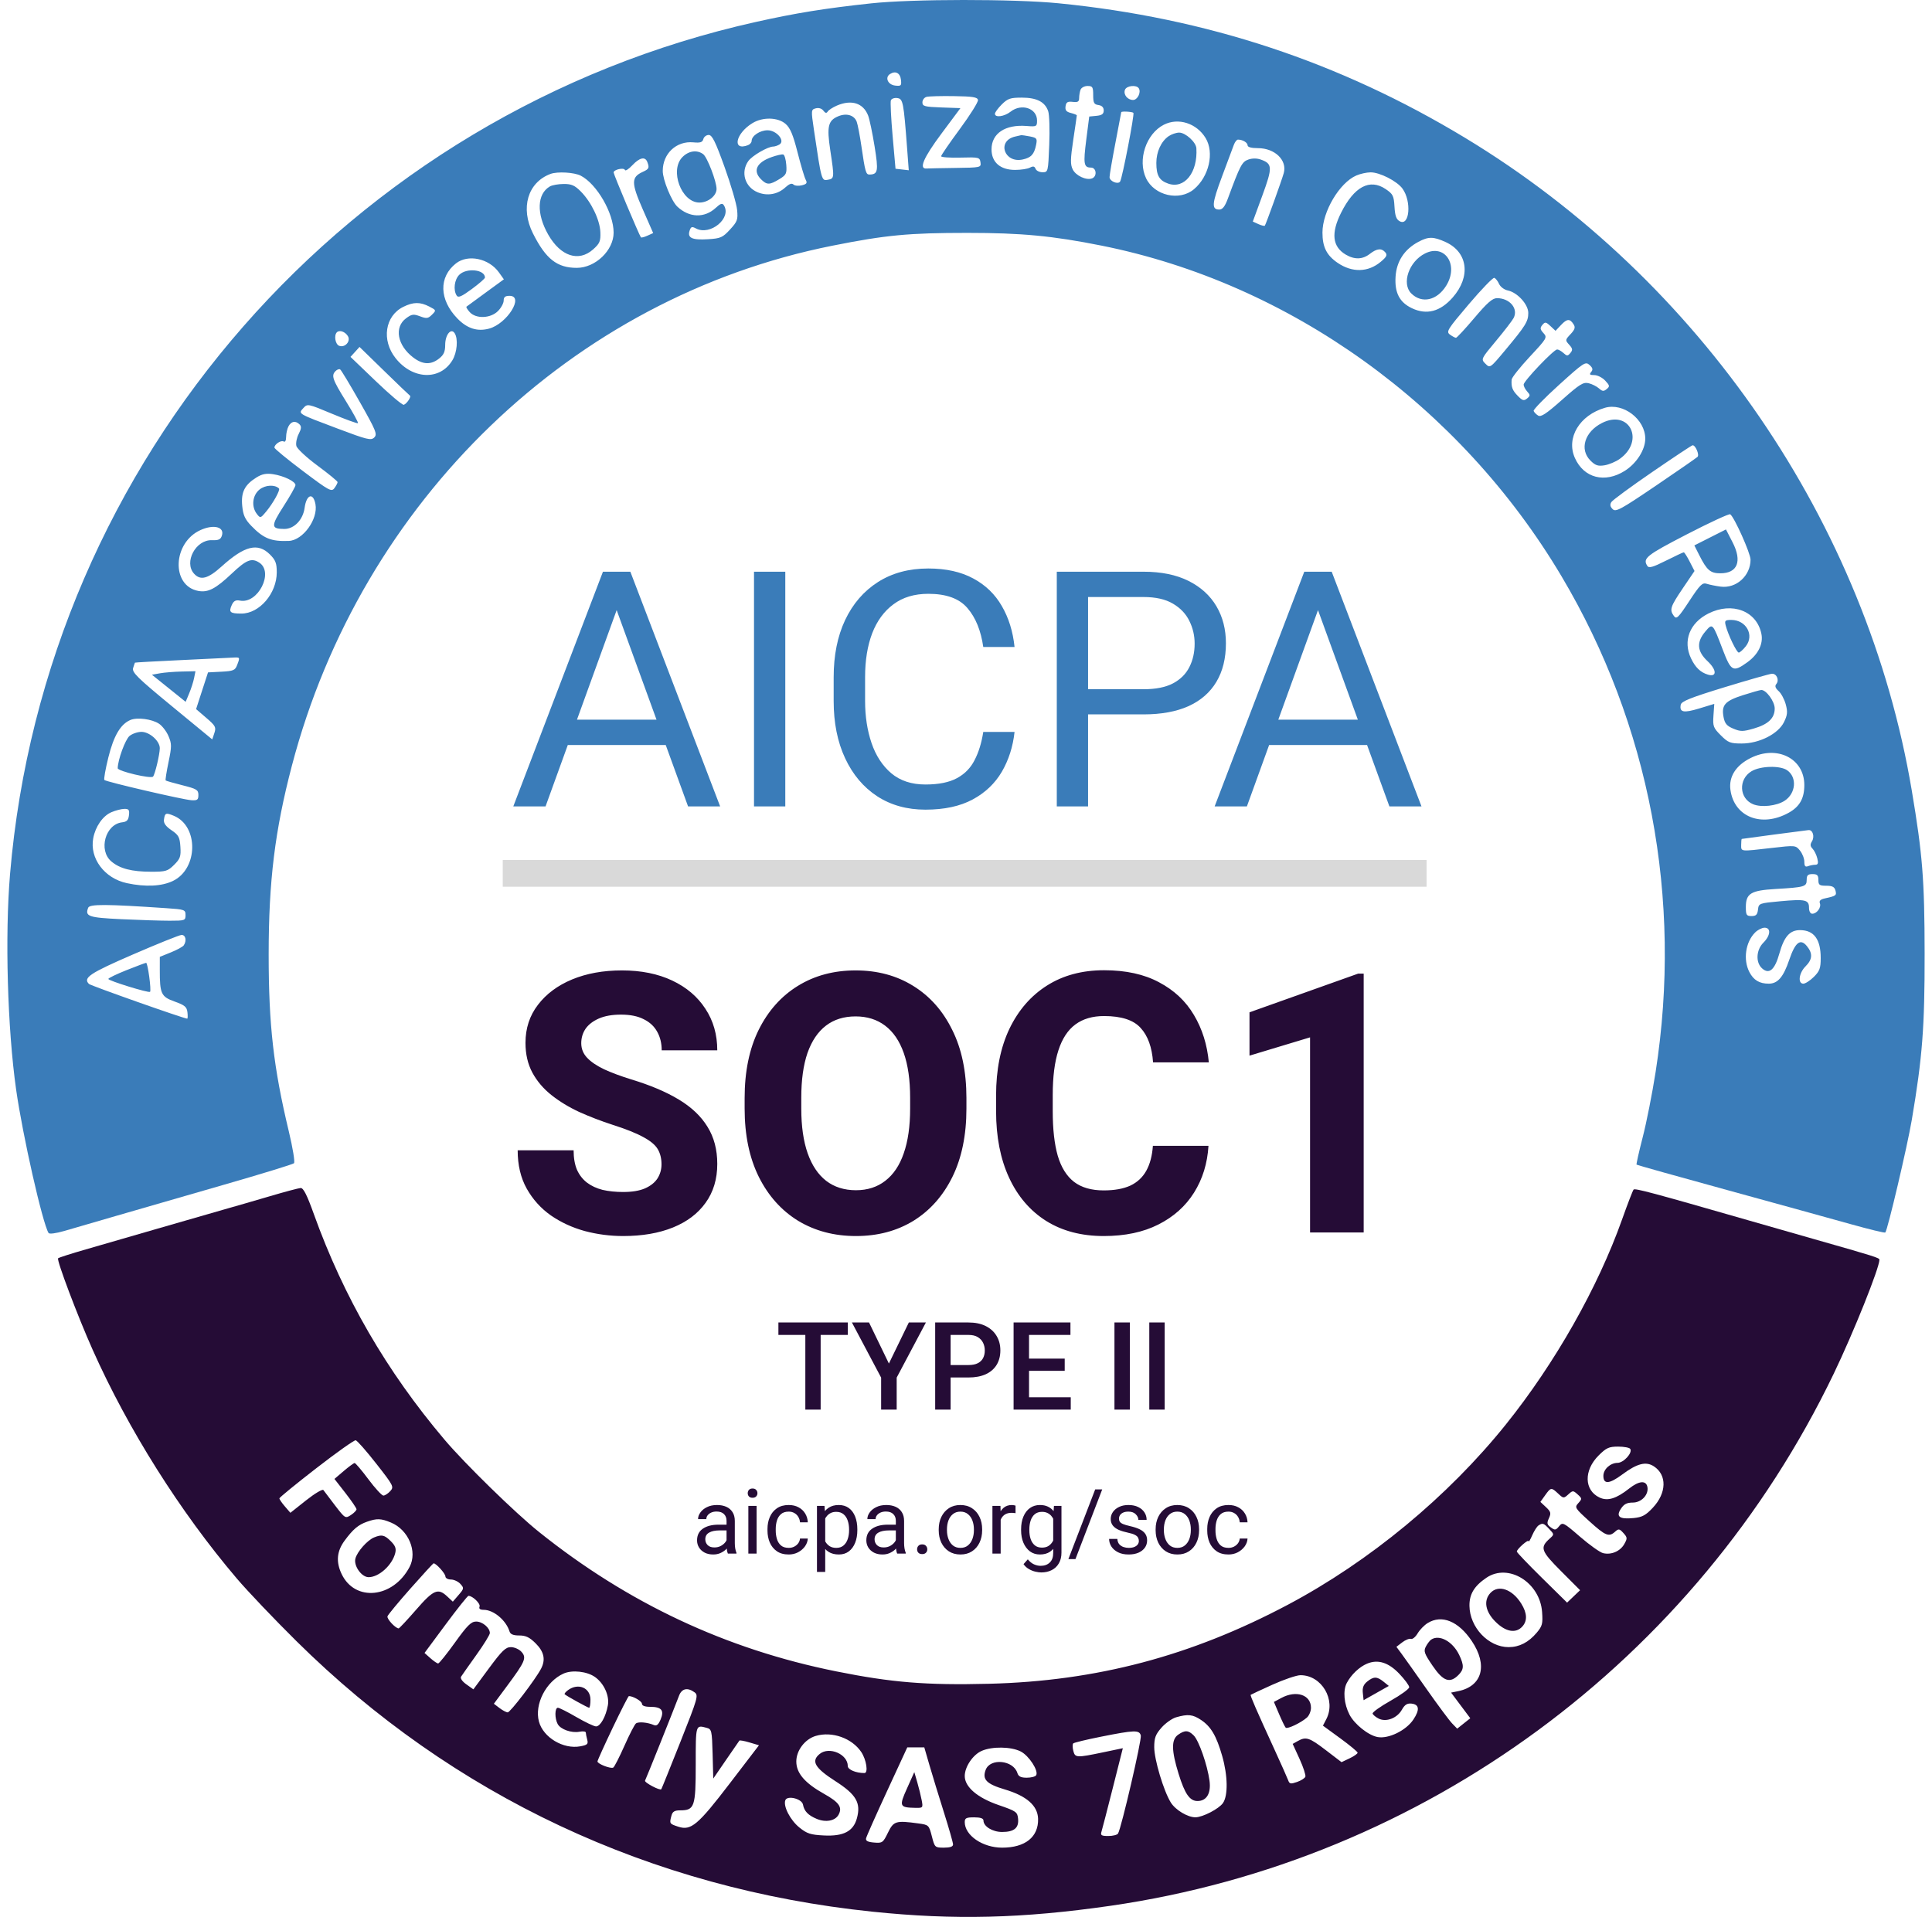 <?xml version="1.0" encoding="UTF-8"?> <svg xmlns="http://www.w3.org/2000/svg" width="131" height="130" viewBox="0 0 131 130" fill="none"><path fill-rule="evenodd" clip-rule="evenodd" d="M18.305 81.122C17.302 81.418 15.874 81.831 15.133 82.04C14.391 82.249 12.393 82.825 10.691 83.32C8.99 83.816 6.795 84.451 5.813 84.732C4.832 85.014 3.988 85.284 3.939 85.333C3.826 85.446 5.263 89.253 6.281 91.534C8.69 96.934 12.215 102.53 16.048 107.038C16.787 107.908 18.616 109.829 20.111 111.307C30.707 121.785 44.121 128.085 59.149 129.643C64.706 130.219 69.323 130.105 75.278 129.247C96.549 126.179 114.975 112.624 124.337 93.159C125.675 90.376 127.435 85.987 127.435 85.431C127.435 85.303 127.132 85.208 123.033 84.041C121.79 83.688 119.791 83.116 118.592 82.77C112.039 80.885 110.859 80.569 110.766 80.674C110.71 80.737 110.361 81.643 109.99 82.686C108.344 87.323 105.442 92.445 102.106 96.602C98.178 101.495 92.862 105.891 87.32 108.83C80.759 112.31 74.34 114.007 67.055 114.188C62.8 114.294 60.463 114.104 56.691 113.345C49.228 111.844 42.574 108.721 36.546 103.891C34.931 102.597 31.527 99.271 30.137 97.629C26.215 92.996 23.302 87.966 21.279 82.331C20.814 81.034 20.571 80.556 20.385 80.567C20.244 80.576 19.308 80.825 18.305 81.122ZM21.444 99.572C20.073 100.634 18.949 101.553 18.945 101.613C18.942 101.674 19.108 101.919 19.315 102.158L19.69 102.593L20.757 101.746C21.344 101.281 21.871 100.968 21.928 101.051C21.986 101.134 22.343 101.605 22.721 102.098C23.397 102.977 23.417 102.989 23.792 102.745C24.002 102.607 24.174 102.432 24.174 102.355C24.174 102.278 23.837 101.784 23.426 101.256L22.678 100.296L23.307 99.759C23.653 99.464 23.985 99.22 24.044 99.217C24.104 99.213 24.524 99.709 24.978 100.318C25.432 100.926 25.89 101.425 25.995 101.425C26.101 101.425 26.31 101.289 26.461 101.123C26.724 100.833 26.687 100.759 25.517 99.265C24.848 98.409 24.218 97.693 24.118 97.674C24.018 97.655 22.814 98.509 21.444 99.572ZM108.395 98.705C107.383 99.714 107.409 101.057 108.45 101.554C109.001 101.818 109.589 101.64 110.472 100.942C111.135 100.419 111.614 100.38 111.703 100.841C111.804 101.361 111.301 101.899 110.715 101.899C110.314 101.899 110.114 102.002 109.909 102.314C109.551 102.858 109.806 103.045 110.774 102.949C111.349 102.892 111.592 102.761 112.072 102.248C113.01 101.246 113.04 100.029 112.142 99.442C111.602 99.09 111.005 99.244 109.989 100C109.12 100.646 108.718 100.674 108.718 100.088C108.718 99.639 109.184 99.212 109.682 99.206C110.094 99.201 110.706 98.527 110.541 98.261C110.488 98.174 110.119 98.104 109.721 98.104C109.095 98.104 108.917 98.185 108.395 98.705ZM104.769 101.402L104.446 101.854L104.826 102.21C105.155 102.518 105.181 102.619 105.025 102.961C104.872 103.297 104.891 103.391 105.155 103.584C105.432 103.786 105.494 103.777 105.714 103.506C105.953 103.213 106.004 103.238 107.135 104.216C107.78 104.774 108.481 105.274 108.694 105.327C109.246 105.465 109.86 105.204 110.135 104.714C110.352 104.329 110.347 104.264 110.075 103.964C109.807 103.669 109.75 103.66 109.512 103.874C109.094 104.252 108.863 104.159 107.771 103.169C106.783 102.273 106.755 102.227 107.019 101.936C107.279 101.649 107.277 101.62 106.974 101.347C106.666 101.069 106.645 101.069 106.337 101.347C106.028 101.626 106.007 101.624 105.653 101.292C105.187 100.856 105.156 100.86 104.769 101.402ZM24.888 103.197C24.291 103.405 23.932 103.71 23.358 104.492C22.836 105.204 22.773 105.923 23.163 106.742C24.074 108.656 26.659 108.386 27.774 106.261C28.319 105.223 27.698 103.746 26.51 103.254C25.83 102.972 25.56 102.962 24.888 103.197ZM104.323 103.448C104.218 103.515 104.024 103.816 103.893 104.118C103.762 104.419 103.652 104.6 103.648 104.52C103.641 104.358 102.849 105.054 102.849 105.222C102.849 105.281 103.616 106.083 104.553 107.006L106.257 108.684L106.697 108.263L107.138 107.842L105.849 106.55C104.479 105.177 104.4 104.954 105.076 104.344C105.391 104.06 105.391 104.058 105.044 103.691C104.665 103.288 104.607 103.268 104.323 103.448ZM25.364 104.264C24.9 104.457 24.212 105.237 24.097 105.701C23.974 106.196 24.519 106.959 24.994 106.959C25.693 106.959 26.592 106.146 26.798 105.327C26.877 105.016 26.805 104.824 26.496 104.516C26.071 104.092 25.881 104.049 25.364 104.264ZM27.835 107.725C27.013 108.654 26.31 109.504 26.274 109.613C26.217 109.783 26.801 110.417 27.029 110.433C27.073 110.435 27.604 109.869 28.209 109.173C29.398 107.806 29.697 107.677 30.323 108.264L30.704 108.619L31.095 108.166C31.466 107.737 31.473 107.698 31.216 107.415C31.067 107.251 30.778 107.117 30.573 107.117C30.369 107.117 30.201 107.023 30.201 106.907C30.201 106.712 29.551 105.995 29.398 106.022C29.36 106.029 28.657 106.795 27.835 107.725ZM100.785 106.999C99.959 107.559 99.625 108.115 99.637 108.908C99.659 110.369 100.925 111.703 102.291 111.703C103.016 111.703 103.643 111.381 104.195 110.728C104.578 110.274 104.62 110.114 104.562 109.321C104.416 107.308 102.273 105.989 100.785 106.999ZM101.049 108.039C100.581 108.555 100.715 109.297 101.403 109.982C102.095 110.672 102.778 110.794 103.221 110.307C103.574 109.918 103.551 109.399 103.153 108.756C102.539 107.766 101.591 107.442 101.049 108.039ZM30.22 110.161L28.785 112.098L29.185 112.454C29.405 112.65 29.64 112.81 29.709 112.81C29.777 112.81 30.291 112.171 30.85 111.391C31.678 110.237 31.944 109.971 32.279 109.968C32.706 109.963 33.215 110.388 33.215 110.749C33.215 110.862 32.802 111.533 32.296 112.238C31.791 112.944 31.326 113.605 31.263 113.707C31.196 113.817 31.341 114.029 31.624 114.229L32.098 114.566L33.156 113.134C34.034 111.945 34.285 111.703 34.641 111.703C34.877 111.703 35.199 111.845 35.357 112.02C35.721 112.42 35.613 112.677 34.389 114.326L33.487 115.542L33.867 115.832C34.076 115.992 34.327 116.125 34.426 116.127C34.597 116.13 36.296 113.907 36.681 113.176C37.007 112.558 36.896 112.02 36.324 111.45C35.909 111.036 35.652 110.912 35.209 110.912C34.799 110.912 34.608 110.832 34.547 110.635C34.313 109.881 33.468 109.173 32.8 109.173C32.55 109.173 32.459 109.102 32.517 108.952C32.593 108.754 32.045 108.224 31.765 108.224C31.704 108.224 31.009 109.096 30.22 110.161ZM96.801 110.072C96.572 110.213 96.266 110.529 96.122 110.772C95.978 111.016 95.773 111.184 95.666 111.145C95.56 111.107 95.296 111.212 95.079 111.379L94.684 111.682L95.021 112.136C95.206 112.385 95.979 113.475 96.739 114.558C97.499 115.64 98.275 116.685 98.464 116.879L98.806 117.232L99.249 116.879L99.693 116.526L99.042 115.656L98.391 114.786L98.871 114.689C100.511 114.354 100.897 112.924 99.79 111.282C98.883 109.936 97.757 109.48 96.801 110.072ZM97.043 111.191C96.948 111.255 96.784 111.468 96.681 111.664C96.516 111.976 96.572 112.136 97.139 112.968C97.852 114.016 98.303 114.179 98.883 113.6C99.268 113.217 99.28 112.945 98.943 112.236C98.506 111.32 97.6 110.821 97.043 111.191ZM92.698 112.822C92.171 113.041 91.612 113.574 91.317 114.138C91.05 114.651 91.129 115.559 91.504 116.282C91.844 116.936 92.779 117.683 93.406 117.8C94.147 117.939 95.343 117.354 95.835 116.613C96.277 115.949 96.235 115.591 95.71 115.533C95.415 115.5 95.249 115.605 95.057 115.945C94.733 116.521 93.992 116.805 93.483 116.55C93.283 116.45 93.097 116.296 93.071 116.209C93.044 116.122 93.592 115.731 94.287 115.34C94.983 114.948 95.552 114.535 95.552 114.421C95.552 114.307 95.249 113.896 94.878 113.507C94.149 112.741 93.432 112.516 92.698 112.822ZM38.209 113.497C37.02 114.032 36.227 115.581 36.543 116.751C36.834 117.829 38.197 118.644 39.348 118.429C39.829 118.339 39.896 118.274 39.816 117.978C39.765 117.788 39.722 117.571 39.721 117.495C39.72 117.42 39.529 117.395 39.297 117.439C38.749 117.543 38.009 117.282 37.812 116.915C37.604 116.528 37.614 115.814 37.827 115.814C37.921 115.814 38.487 116.099 39.084 116.447C39.682 116.794 40.281 117.079 40.416 117.079C40.708 117.079 41.08 116.415 41.217 115.65C41.333 115.002 40.956 114.166 40.353 113.735C39.808 113.345 38.796 113.233 38.209 113.497ZM86.273 114.253C85.488 114.608 84.827 114.915 84.804 114.937C84.758 114.979 85.178 115.945 86.423 118.66C86.882 119.661 87.3 120.601 87.353 120.75C87.434 120.98 87.522 120.995 87.944 120.849C88.217 120.754 88.472 120.593 88.511 120.491C88.55 120.389 88.373 119.846 88.117 119.285L87.651 118.265L87.993 118.073C88.553 117.759 88.777 117.831 89.895 118.687L90.963 119.504L91.513 119.243C91.815 119.099 92.059 118.927 92.054 118.861C92.049 118.794 91.518 118.354 90.874 117.884L89.702 117.028L89.931 116.587C90.608 115.282 89.619 113.602 88.177 113.606C87.915 113.607 87.058 113.898 86.273 114.253ZM92.702 114.039C92.45 114.242 92.369 114.455 92.407 114.81L92.459 115.301L93.314 114.818L94.17 114.335L93.813 114.047C93.366 113.686 93.141 113.684 92.702 114.039ZM38.52 114.615C38.351 114.739 38.248 114.868 38.291 114.903C38.471 115.048 39.861 115.814 39.945 115.814C39.995 115.814 40.036 115.568 40.036 115.266C40.036 114.463 39.214 114.11 38.52 114.615ZM46.048 114.984C45.632 116.077 43.801 120.649 43.738 120.754C43.664 120.877 44.755 121.455 44.84 121.337C44.867 121.3 45.45 119.854 46.137 118.124C47.324 115.131 47.37 114.968 47.09 114.764C46.622 114.423 46.231 114.505 46.048 114.984ZM86.881 115.149L86.378 115.419L86.728 116.242C86.921 116.694 87.123 117.109 87.176 117.163C87.289 117.275 88.2 116.843 88.613 116.482C88.766 116.349 88.891 116.048 88.891 115.814C88.891 114.935 87.893 114.605 86.881 115.149ZM41.54 117.181C40.975 118.368 40.512 119.391 40.512 119.455C40.512 119.621 41.418 119.972 41.584 119.87C41.66 119.823 42 119.158 42.34 118.392C42.678 117.627 43.031 116.945 43.122 116.877C43.297 116.747 43.908 116.802 44.336 116.986C44.522 117.066 44.645 116.964 44.795 116.604C45.051 115.986 44.855 115.751 44.081 115.751C43.725 115.751 43.526 115.675 43.526 115.541C43.526 115.371 42.931 115.023 42.64 115.023C42.601 115.023 42.106 115.995 41.54 117.181ZM79.746 116.461C79.472 116.541 79.025 116.857 78.755 117.164C78.35 117.624 78.263 117.858 78.263 118.488C78.263 119.327 78.9 121.455 79.387 122.24C79.703 122.749 80.538 123.249 81.063 123.243C81.553 123.237 82.647 122.67 82.921 122.279C83.275 121.775 83.254 120.419 82.871 119.083C82.48 117.722 82.114 117.095 81.443 116.645C80.879 116.266 80.547 116.23 79.746 116.461ZM47.174 119.664C47.174 122.539 47.094 122.772 46.109 122.772C45.741 122.772 45.602 122.857 45.529 123.127C45.383 123.671 45.391 123.683 45.987 123.879C46.855 124.165 47.315 123.778 49.501 120.921L51.462 118.358L50.823 118.168C50.472 118.063 50.162 118.006 50.134 118.042C50.106 118.078 49.696 118.672 49.223 119.362L48.363 120.617L48.319 118.944C48.276 117.369 48.253 117.266 47.922 117.177C47.162 116.974 47.174 116.935 47.174 119.664ZM74.655 117.777C73.674 117.972 72.826 118.177 72.772 118.231C72.718 118.285 72.719 118.511 72.775 118.732C72.895 119.209 72.986 119.214 74.78 118.84L76.134 118.557L75.453 121.255C75.078 122.738 74.731 124.077 74.683 124.231C74.609 124.463 74.69 124.511 75.15 124.511C75.456 124.511 75.752 124.437 75.808 124.346C76.03 123.989 77.426 117.975 77.353 117.694C77.253 117.313 76.927 117.323 74.655 117.777ZM79.885 117.642C79.415 117.97 79.423 118.704 79.915 120.294C80.337 121.658 80.672 122.139 81.197 122.139C81.818 122.139 82.127 121.613 82.011 120.758C81.865 119.687 81.291 118.042 80.94 117.692C80.578 117.331 80.345 117.32 79.885 117.642ZM55.316 117.723C54.579 117.941 53.994 118.708 53.994 119.458C53.994 120.249 54.571 120.921 55.878 121.654C56.897 122.225 57.132 122.562 56.862 123.064C56.637 123.485 55.999 123.609 55.383 123.352C54.797 123.108 54.53 122.832 54.447 122.383C54.373 121.985 53.383 121.738 53.25 122.084C53.094 122.486 53.583 123.437 54.202 123.935C54.717 124.352 54.96 124.43 55.867 124.475C57.191 124.541 57.857 124.196 58.1 123.319C58.39 122.272 58.062 121.702 56.649 120.795C55.244 119.893 54.978 119.431 55.583 118.943C56.228 118.422 57.484 118.965 57.484 119.765C57.484 120.011 58.031 120.242 58.614 120.242C58.886 120.242 58.747 119.331 58.395 118.811C57.761 117.872 56.418 117.398 55.316 117.723ZM60.147 121.467C59.392 123.098 58.752 124.539 58.724 124.669C58.688 124.841 58.838 124.92 59.266 124.955C59.828 125.002 59.876 124.968 60.209 124.283C60.594 123.494 60.74 123.45 62.274 123.659C62.97 123.754 62.989 123.773 63.184 124.529C63.379 125.288 63.393 125.302 64.002 125.302C64.422 125.302 64.622 125.232 64.622 125.085C64.622 124.965 64.343 123.987 64.003 122.91C63.663 121.834 63.224 120.402 63.028 119.728L62.672 118.502H62.095H61.518L60.147 121.467ZM66.568 118.737C65.971 118.995 65.416 119.816 65.415 120.442C65.414 121.184 66.268 121.916 67.715 122.414C68.905 122.824 68.987 122.881 69.031 123.339C69.093 123.965 68.763 124.238 67.947 124.238C67.294 124.238 66.684 123.861 66.684 123.459C66.684 123.316 66.475 123.246 66.049 123.246C65.517 123.246 65.415 123.298 65.415 123.568C65.415 124.472 66.629 125.302 67.951 125.302C69.518 125.302 70.42 124.578 70.388 123.346C70.364 122.456 69.615 121.795 68.128 121.353C66.889 120.986 66.587 120.675 66.835 120.023C67.146 119.209 68.704 119.364 68.983 120.237C69.058 120.476 69.221 120.558 69.62 120.558C69.914 120.558 70.2 120.484 70.256 120.394C70.44 120.098 69.771 119.064 69.211 118.779C68.557 118.447 67.283 118.427 66.568 118.737ZM61.502 121.278C60.952 122.499 60.987 122.58 62.062 122.602C62.581 122.613 62.593 122.6 62.496 122.088C62.442 121.799 62.307 121.252 62.197 120.871L61.995 120.179L61.502 121.278Z" fill="#250C36"></path><path d="M55.645 95.596H54.606V89.686H55.645V95.596ZM57.488 90.53H52.78V89.686H57.488V90.53ZM60.272 92.47L61.624 89.686H62.781L60.8 93.424V95.596H59.745V93.424L57.764 89.686H58.925L60.272 92.47ZM64.14 93.416V92.572H65.666C65.931 92.572 66.144 92.53 66.303 92.446C66.466 92.362 66.585 92.246 66.661 92.097C66.737 91.948 66.774 91.778 66.774 91.585C66.774 91.401 66.737 91.23 66.661 91.07C66.585 90.91 66.466 90.78 66.303 90.68C66.144 90.58 65.931 90.53 65.666 90.53H64.457V95.596H63.41V89.686H65.666C66.126 89.686 66.517 89.767 66.839 89.929C67.161 90.092 67.406 90.315 67.574 90.599C67.744 90.883 67.83 91.209 67.83 91.577C67.83 91.959 67.744 92.287 67.574 92.564C67.406 92.837 67.161 93.048 66.839 93.197C66.517 93.343 66.126 93.416 65.666 93.416H64.14ZM72.603 95.596H69.482V94.755H72.603V95.596ZM69.774 95.596H68.727V89.686H69.774V95.596ZM72.193 92.965H69.482V92.137H72.193V92.965ZM72.582 90.53H69.482V89.686H72.582V90.53ZM76.609 95.596H75.566V89.686H76.609V95.596ZM78.971 95.596H77.928V89.686H78.971V95.596Z" fill="#250C36"></path><path d="M49.264 103.141C49.264 102.948 49.206 102.794 49.091 102.681C48.977 102.565 48.809 102.507 48.585 102.507C48.448 102.507 48.326 102.531 48.221 102.579C48.117 102.627 48.036 102.69 47.978 102.767C47.92 102.845 47.892 102.93 47.892 103.022H47.332C47.332 102.866 47.385 102.716 47.491 102.57C47.596 102.422 47.745 102.302 47.936 102.208C48.13 102.112 48.357 102.065 48.618 102.065C48.853 102.065 49.062 102.104 49.243 102.184C49.425 102.264 49.566 102.385 49.668 102.546C49.772 102.706 49.824 102.906 49.824 103.147V104.655C49.824 104.762 49.833 104.877 49.85 104.998C49.87 105.12 49.899 105.225 49.937 105.313V105.36H49.354C49.326 105.297 49.304 105.212 49.288 105.106C49.272 104.998 49.264 104.899 49.264 104.807V103.141ZM49.366 103.787H48.81C48.495 103.787 48.251 103.837 48.08 103.937C47.908 104.036 47.823 104.186 47.823 104.385C47.823 104.541 47.875 104.672 47.978 104.78C48.084 104.888 48.237 104.942 48.439 104.942C48.608 104.942 48.758 104.906 48.887 104.834C49.017 104.762 49.12 104.673 49.196 104.568C49.271 104.462 49.312 104.36 49.318 104.263L49.557 104.529C49.543 104.613 49.505 104.705 49.444 104.807C49.382 104.909 49.299 105.006 49.196 105.1C49.094 105.192 48.972 105.269 48.831 105.33C48.691 105.39 48.533 105.42 48.358 105.42C48.139 105.42 47.946 105.378 47.781 105.295C47.617 105.209 47.49 105.093 47.398 104.948C47.308 104.802 47.264 104.641 47.264 104.463C47.264 104.114 47.395 103.85 47.658 103.671C47.921 103.489 48.275 103.398 48.72 103.398H49.36L49.366 103.787ZM51.301 105.36H50.742V102.124H51.301V105.36ZM50.7 101.263C50.7 101.175 50.727 101.101 50.781 101.039C50.836 100.977 50.918 100.946 51.026 100.946C51.133 100.946 51.215 100.977 51.271 101.039C51.329 101.101 51.358 101.175 51.358 101.263C51.358 101.349 51.329 101.423 51.271 101.484C51.215 101.544 51.133 101.574 51.026 101.574C50.918 101.574 50.836 101.544 50.781 101.484C50.727 101.423 50.7 101.349 50.7 101.263ZM53.481 104.972C53.613 104.972 53.734 104.945 53.846 104.891C53.958 104.835 54.049 104.759 54.121 104.664C54.193 104.568 54.234 104.459 54.244 104.338H54.773C54.763 104.529 54.698 104.707 54.579 104.873C54.459 105.036 54.304 105.169 54.112 105.271C53.921 105.37 53.71 105.42 53.481 105.42C53.156 105.42 52.887 105.346 52.674 105.199C52.46 105.049 52.301 104.852 52.195 104.607C52.092 104.361 52.04 104.094 52.04 103.805V103.68C52.04 103.388 52.093 103.121 52.198 102.878C52.304 102.633 52.463 102.436 52.677 102.289C52.89 102.139 53.158 102.065 53.481 102.065C53.734 102.065 53.956 102.116 54.145 102.22C54.337 102.322 54.486 102.461 54.594 102.639C54.703 102.814 54.763 103.014 54.773 103.237H54.244C54.234 103.103 54.196 102.982 54.13 102.872C54.066 102.762 53.979 102.676 53.867 102.612C53.757 102.546 53.629 102.513 53.481 102.513C53.256 102.513 53.078 102.571 52.949 102.687C52.821 102.802 52.73 102.95 52.677 103.129C52.625 103.307 52.599 103.49 52.599 103.68V103.805C52.599 103.995 52.625 104.179 52.677 104.358C52.728 104.538 52.818 104.685 52.946 104.801C53.075 104.915 53.254 104.972 53.481 104.972ZM55.954 106.604H55.395V102.124H55.904L55.954 102.746V106.604ZM58.132 103.778C58.132 104.093 58.083 104.374 57.985 104.622C57.887 104.869 57.745 105.064 57.557 105.208C57.372 105.349 57.146 105.42 56.879 105.42C56.601 105.42 56.369 105.36 56.182 105.241C55.994 105.121 55.848 104.952 55.742 104.732C55.636 104.511 55.568 104.25 55.536 103.949V103.602C55.568 103.285 55.636 103.012 55.742 102.782C55.85 102.553 55.996 102.377 56.182 102.253C56.369 102.127 56.598 102.065 56.87 102.065C57.141 102.065 57.37 102.133 57.557 102.271C57.745 102.409 57.887 102.602 57.985 102.851C58.083 103.098 58.132 103.386 58.132 103.715V103.778ZM57.572 103.715C57.572 103.5 57.541 103.303 57.48 103.123C57.42 102.942 57.325 102.797 57.196 102.69C57.068 102.582 56.904 102.528 56.702 102.528C56.565 102.528 56.445 102.552 56.343 102.6C56.242 102.648 56.155 102.713 56.083 102.794C56.011 102.874 55.953 102.966 55.907 103.069C55.863 103.171 55.83 103.277 55.808 103.386V104.167C55.848 104.307 55.903 104.438 55.972 104.562C56.044 104.683 56.139 104.782 56.257 104.858C56.376 104.934 56.527 104.972 56.708 104.972C56.907 104.972 57.071 104.917 57.199 104.807C57.326 104.697 57.42 104.553 57.48 104.373C57.541 104.192 57.572 103.994 57.572 103.778V103.715ZM60.743 103.141C60.743 102.948 60.685 102.794 60.569 102.681C60.455 102.565 60.287 102.507 60.064 102.507C59.926 102.507 59.804 102.531 59.699 102.579C59.595 102.627 59.514 102.69 59.457 102.767C59.399 102.845 59.37 102.93 59.37 103.022H58.811C58.811 102.866 58.863 102.716 58.969 102.57C59.075 102.422 59.223 102.302 59.415 102.208C59.608 102.112 59.835 102.065 60.097 102.065C60.332 102.065 60.54 102.104 60.722 102.184C60.903 102.264 61.045 102.385 61.146 102.546C61.25 102.706 61.302 102.906 61.302 103.147V104.655C61.302 104.762 61.311 104.877 61.329 104.998C61.349 105.12 61.378 105.225 61.416 105.313V105.36H60.832C60.804 105.297 60.782 105.212 60.767 105.106C60.751 104.998 60.743 104.899 60.743 104.807V103.141ZM60.844 103.787H60.288C59.973 103.787 59.73 103.837 59.558 103.937C59.387 104.036 59.301 104.186 59.301 104.385C59.301 104.541 59.353 104.672 59.457 104.78C59.562 104.888 59.716 104.942 59.917 104.942C60.087 104.942 60.236 104.906 60.366 104.834C60.495 104.762 60.598 104.673 60.674 104.568C60.749 104.462 60.79 104.36 60.796 104.263L61.036 104.529C61.022 104.613 60.984 104.705 60.922 104.807C60.86 104.909 60.777 105.006 60.674 105.1C60.572 105.192 60.45 105.269 60.309 105.33C60.169 105.39 60.012 105.42 59.836 105.42C59.617 105.42 59.425 105.378 59.259 105.295C59.096 105.209 58.968 105.093 58.876 104.948C58.787 104.802 58.742 104.641 58.742 104.463C58.742 104.114 58.873 103.85 59.137 103.671C59.4 103.489 59.754 103.398 60.198 103.398H60.838L60.844 103.787ZM62.184 105.07C62.184 104.977 62.213 104.898 62.271 104.834C62.331 104.768 62.416 104.735 62.528 104.735C62.642 104.735 62.727 104.768 62.785 104.834C62.845 104.898 62.875 104.977 62.875 105.07C62.875 105.162 62.845 105.239 62.785 105.301C62.727 105.362 62.642 105.393 62.528 105.393C62.416 105.393 62.331 105.362 62.271 105.301C62.213 105.239 62.184 105.162 62.184 105.07ZM63.65 103.709C63.65 103.396 63.709 103.116 63.829 102.869C63.949 102.622 64.118 102.426 64.337 102.283C64.557 102.137 64.817 102.065 65.118 102.065C65.423 102.065 65.686 102.137 65.907 102.283C66.129 102.426 66.298 102.622 66.416 102.869C66.535 103.116 66.595 103.396 66.595 103.709V103.778C66.595 104.089 66.535 104.369 66.416 104.619C66.298 104.866 66.129 105.061 65.907 105.205C65.688 105.348 65.427 105.42 65.124 105.42C64.821 105.42 64.559 105.348 64.337 105.205C64.118 105.061 63.949 104.866 63.829 104.619C63.709 104.369 63.65 104.089 63.65 103.778V103.709ZM64.209 103.778C64.209 103.992 64.243 104.189 64.311 104.37C64.378 104.552 64.479 104.697 64.612 104.807C64.748 104.917 64.919 104.972 65.124 104.972C65.327 104.972 65.496 104.917 65.629 104.807C65.765 104.697 65.867 104.552 65.934 104.37C66.002 104.189 66.036 103.992 66.036 103.778V103.709C66.036 103.496 66.002 103.299 65.934 103.117C65.867 102.936 65.765 102.79 65.629 102.681C65.494 102.569 65.323 102.513 65.118 102.513C64.917 102.513 64.748 102.569 64.612 102.681C64.477 102.79 64.375 102.936 64.308 103.117C64.242 103.299 64.209 103.496 64.209 103.709V103.778ZM67.851 105.36H67.292V102.124H67.837L67.851 102.633V105.36ZM68.859 102.618C68.811 102.608 68.767 102.602 68.725 102.6C68.685 102.596 68.639 102.594 68.587 102.594C68.418 102.594 68.274 102.629 68.156 102.699C68.041 102.768 67.951 102.865 67.887 102.989C67.823 103.11 67.784 103.25 67.768 103.407L67.609 103.497C67.609 103.236 67.644 102.998 67.714 102.782C67.784 102.565 67.892 102.392 68.04 102.262C68.189 102.13 68.381 102.065 68.614 102.065C68.652 102.065 68.697 102.07 68.749 102.08C68.802 102.088 68.839 102.097 68.859 102.106V102.618ZM71.973 102.124V105.292C71.973 105.577 71.914 105.82 71.796 106.021C71.68 106.223 71.519 106.375 71.312 106.479C71.106 106.585 70.869 106.637 70.6 106.637C70.488 106.637 70.357 106.619 70.205 106.584C70.056 106.55 69.908 106.491 69.763 106.407C69.619 106.325 69.498 106.215 69.401 106.075L69.691 105.749C69.826 105.913 69.968 106.026 70.115 106.09C70.265 106.156 70.412 106.189 70.558 106.189C70.819 106.189 71.027 106.114 71.18 105.964C71.336 105.817 71.413 105.602 71.413 105.318V102.836L71.464 102.124H71.973ZM69.236 103.715C69.236 103.386 69.288 103.098 69.392 102.851C69.495 102.602 69.643 102.409 69.834 102.271C70.026 102.133 70.253 102.065 70.516 102.065C70.719 102.065 70.897 102.1 71.049 102.172C71.202 102.242 71.332 102.344 71.437 102.477C71.545 102.611 71.63 102.772 71.692 102.962C71.755 103.151 71.799 103.365 71.823 103.602V103.892C71.793 104.205 71.726 104.476 71.623 104.705C71.521 104.933 71.379 105.109 71.195 105.235C71.012 105.358 70.783 105.42 70.51 105.42C70.251 105.42 70.026 105.349 69.834 105.208C69.645 105.064 69.497 104.869 69.392 104.622C69.288 104.374 69.236 104.093 69.236 103.778V103.715ZM69.795 103.778C69.795 103.994 69.824 104.19 69.882 104.367C69.942 104.545 70.035 104.687 70.16 104.795C70.286 104.901 70.448 104.954 70.648 104.954C70.831 104.954 70.982 104.915 71.099 104.837C71.217 104.759 71.312 104.657 71.383 104.529C71.455 104.401 71.511 104.263 71.551 104.113V103.386C71.527 103.277 71.493 103.171 71.449 103.069C71.405 102.966 71.348 102.874 71.276 102.794C71.204 102.713 71.116 102.648 71.013 102.6C70.911 102.552 70.791 102.528 70.654 102.528C70.452 102.528 70.288 102.582 70.16 102.69C70.035 102.797 69.942 102.942 69.882 103.123C69.824 103.303 69.795 103.5 69.795 103.715V103.778ZM72.921 105.734H72.442L74.26 101.006H74.736L72.921 105.734ZM77.221 104.502C77.221 104.422 77.203 104.348 77.168 104.281C77.134 104.211 77.064 104.148 76.958 104.092C76.852 104.034 76.693 103.984 76.48 103.94C76.24 103.89 76.033 103.827 75.858 103.751C75.684 103.674 75.549 103.575 75.454 103.455C75.36 103.336 75.313 103.187 75.313 103.01C75.313 102.838 75.362 102.682 75.46 102.54C75.559 102.397 75.699 102.282 75.879 102.196C76.06 102.108 76.271 102.065 76.513 102.065C76.772 102.065 76.993 102.11 77.176 102.202C77.362 102.292 77.503 102.414 77.601 102.567C77.699 102.719 77.748 102.887 77.748 103.072H77.188C77.188 102.939 77.13 102.812 77.012 102.693C76.896 102.573 76.73 102.513 76.513 102.513C76.361 102.513 76.237 102.537 76.142 102.585C76.048 102.631 75.979 102.691 75.935 102.764C75.893 102.836 75.873 102.912 75.873 102.992C75.873 103.071 75.892 103.141 75.932 103.201C75.972 103.259 76.045 103.311 76.151 103.357C76.258 103.402 76.414 103.448 76.617 103.494C76.882 103.554 77.101 103.626 77.272 103.709C77.444 103.793 77.571 103.896 77.655 104.018C77.739 104.139 77.781 104.288 77.781 104.463C77.781 104.651 77.729 104.817 77.625 104.963C77.521 105.106 77.376 105.219 77.188 105.301C77.001 105.38 76.781 105.42 76.528 105.42C76.242 105.42 76.001 105.369 75.804 105.268C75.606 105.166 75.457 105.035 75.355 104.876C75.253 104.714 75.203 104.544 75.203 104.364H75.762C75.772 104.516 75.816 104.637 75.893 104.726C75.973 104.814 76.07 104.877 76.183 104.915C76.299 104.953 76.414 104.972 76.528 104.972C76.679 104.972 76.806 104.952 76.907 104.912C77.011 104.87 77.089 104.814 77.141 104.744C77.194 104.672 77.221 104.592 77.221 104.502ZM78.358 103.709C78.358 103.396 78.418 103.116 78.537 102.869C78.657 102.622 78.826 102.426 79.046 102.283C79.265 102.137 79.525 102.065 79.826 102.065C80.131 102.065 80.394 102.137 80.616 102.283C80.837 102.426 81.007 102.622 81.124 102.869C81.244 103.116 81.304 103.396 81.304 103.709V103.778C81.304 104.089 81.244 104.369 81.124 104.619C81.007 104.866 80.837 105.061 80.616 105.205C80.396 105.348 80.135 105.42 79.832 105.42C79.529 105.42 79.267 105.348 79.046 105.205C78.826 105.061 78.657 104.866 78.537 104.619C78.418 104.369 78.358 104.089 78.358 103.778V103.709ZM78.917 103.778C78.917 103.992 78.951 104.189 79.019 104.37C79.087 104.552 79.187 104.697 79.321 104.807C79.456 104.917 79.627 104.972 79.832 104.972C80.035 104.972 80.204 104.917 80.338 104.807C80.473 104.697 80.575 104.552 80.643 104.37C80.71 104.189 80.744 103.992 80.744 103.778V103.709C80.744 103.496 80.71 103.299 80.643 103.117C80.575 102.936 80.473 102.79 80.338 102.681C80.202 102.569 80.032 102.513 79.826 102.513C79.625 102.513 79.456 102.569 79.321 102.681C79.185 102.79 79.084 102.936 79.016 103.117C78.95 103.299 78.917 103.496 78.917 103.709V103.778ZM83.298 104.972C83.43 104.972 83.552 104.945 83.663 104.891C83.775 104.835 83.867 104.759 83.938 104.664C84.01 104.568 84.051 104.459 84.061 104.338H84.59C84.58 104.529 84.516 104.707 84.396 104.873C84.276 105.036 84.121 105.169 83.929 105.271C83.738 105.37 83.528 105.42 83.298 105.42C82.973 105.42 82.704 105.346 82.491 105.199C82.278 105.049 82.118 104.852 82.012 104.607C81.909 104.361 81.857 104.094 81.857 103.805V103.68C81.857 103.388 81.91 103.121 82.015 102.878C82.121 102.633 82.281 102.436 82.494 102.289C82.707 102.139 82.975 102.065 83.298 102.065C83.552 102.065 83.773 102.116 83.962 102.22C84.154 102.322 84.303 102.461 84.411 102.639C84.521 102.814 84.58 103.014 84.59 103.237H84.061C84.051 103.103 84.013 102.982 83.947 102.872C83.884 102.762 83.796 102.676 83.684 102.612C83.575 102.546 83.446 102.513 83.298 102.513C83.073 102.513 82.896 102.571 82.766 102.687C82.638 102.802 82.548 102.95 82.494 103.129C82.442 103.307 82.416 103.49 82.416 103.68V103.805C82.416 103.995 82.442 104.179 82.494 104.358C82.546 104.538 82.635 104.685 82.763 104.801C82.893 104.915 83.071 104.972 83.298 104.972Z" fill="#250C36"></path><path fill-rule="evenodd" clip-rule="evenodd" d="M59.055 0.229C55.926 0.567 53.998 0.878 51.273 1.484C23.625 7.64 3.059 31.134 0.681 59.278C0.328 63.468 0.505 69.744 1.095 73.904C1.532 76.984 2.883 82.956 3.293 83.617C3.346 83.702 3.797 83.644 4.373 83.476C4.917 83.318 6.505 82.856 7.9 82.45C9.296 82.043 12.544 81.105 15.118 80.364C17.691 79.624 19.858 78.959 19.934 78.887C20.01 78.813 19.854 77.854 19.583 76.725C18.545 72.397 18.217 69.517 18.217 64.733C18.217 59.75 18.639 56.32 19.792 51.925C24.51 33.941 38.816 20.175 56.438 16.663C60.065 15.94 61.611 15.793 65.598 15.793C69.255 15.793 71.373 15.994 74.679 16.655C87.465 19.214 99.001 27.505 105.878 39.079C111.853 49.135 114.096 60.954 112.259 72.703C112.034 74.146 111.639 76.138 111.383 77.129C111.127 78.121 110.94 78.954 110.968 78.982C110.996 79.01 113.763 79.787 117.118 80.707C120.472 81.628 124.239 82.668 125.49 83.019C126.74 83.369 127.795 83.624 127.833 83.586C127.987 83.432 129.327 77.739 129.628 75.96C130.351 71.686 130.506 69.676 130.5 64.654C130.494 59.655 130.36 57.959 129.629 53.61C126.586 35.509 115.278 18.984 99.342 9.348C90.83 4.2 81.8 1.212 71.762 0.221C68.742 -0.077 61.853 -0.073 59.055 0.229ZM60.348 5.02C59.984 5.253 60.202 5.746 60.694 5.803C61.099 5.849 61.136 5.813 61.089 5.409C61.036 4.948 60.719 4.781 60.348 5.02ZM73.268 6.081C73.215 6.218 73.172 6.472 73.172 6.645C73.172 6.896 73.083 6.95 72.736 6.909C72.387 6.869 72.29 6.929 72.25 7.209C72.212 7.473 72.3 7.584 72.607 7.661C72.831 7.717 73.013 7.791 73.013 7.825C73.013 7.86 72.906 8.606 72.773 9.482C72.578 10.783 72.57 11.151 72.734 11.485C72.945 11.917 73.656 12.247 74.05 12.097C74.405 11.961 74.344 11.365 73.975 11.365C73.485 11.365 73.444 11.122 73.656 9.464L73.856 7.903L74.347 7.855C74.716 7.819 74.838 7.729 74.838 7.491C74.838 7.283 74.715 7.157 74.481 7.124C74.18 7.082 74.124 6.976 74.124 6.452C74.124 5.902 74.08 5.831 73.744 5.831C73.535 5.831 73.321 5.943 73.268 6.081ZM76.279 6.088C76.156 6.41 76.449 6.779 76.829 6.779C77.131 6.779 77.386 6.262 77.218 5.99C77.06 5.736 76.388 5.806 76.279 6.088ZM62.822 6.57C62.67 6.611 62.545 6.779 62.545 6.943C62.545 7.207 62.693 7.246 63.834 7.287L65.123 7.333L63.828 9.072C62.613 10.705 62.286 11.471 62.822 11.428C62.931 11.42 63.811 11.402 64.776 11.389C66.501 11.366 66.531 11.359 66.482 11.009C66.433 10.67 66.371 10.655 65.122 10.688C64.402 10.708 63.814 10.666 63.814 10.596C63.814 10.526 64.386 9.692 65.086 8.743C65.786 7.793 66.338 6.91 66.313 6.779C66.277 6.589 65.954 6.537 64.684 6.519C63.813 6.505 62.975 6.528 62.822 6.57ZM60.405 6.808C60.364 6.923 60.417 8.013 60.525 9.23L60.721 11.444L61.17 11.495L61.619 11.547L61.508 10.072C61.269 6.903 61.231 6.705 60.839 6.65C60.642 6.622 60.447 6.693 60.405 6.808ZM67.925 7.083C67.67 7.338 67.462 7.622 67.462 7.716C67.462 7.996 68.097 7.909 68.529 7.57C69.269 6.99 70.317 7.344 70.317 8.173C70.317 8.581 70.286 8.598 69.612 8.544C68.159 8.429 67.231 9.047 67.231 10.13C67.231 11.005 67.826 11.523 68.829 11.523C69.223 11.523 69.676 11.453 69.836 11.368C70.052 11.253 70.15 11.273 70.217 11.447C70.266 11.576 70.479 11.681 70.689 11.681C71.066 11.681 71.071 11.66 71.144 9.823C71.185 8.801 71.153 7.774 71.073 7.541C70.856 6.907 70.298 6.621 69.279 6.621C68.507 6.621 68.328 6.682 67.925 7.083ZM56.734 7.165C56.462 7.284 56.187 7.463 56.124 7.564C56.043 7.695 55.959 7.678 55.828 7.503C55.718 7.356 55.514 7.294 55.315 7.347C54.994 7.432 54.991 7.467 55.189 8.807C55.699 12.248 55.706 12.274 56.131 12.192C56.58 12.107 56.582 12.078 56.296 10.182C56.053 8.57 56.148 8.17 56.843 7.883C57.4 7.653 57.924 7.81 58.09 8.256C58.16 8.444 58.305 9.203 58.412 9.942C58.658 11.637 58.716 11.84 58.947 11.837C59.534 11.829 59.574 11.613 59.301 9.922C59.155 9.02 58.959 8.083 58.865 7.84C58.534 6.985 57.734 6.732 56.734 7.165ZM76.026 7.61C76.026 7.631 75.847 8.571 75.63 9.698C75.412 10.825 75.234 11.866 75.234 12.012C75.234 12.294 75.812 12.533 75.951 12.309C76.1 12.069 76.936 7.738 76.851 7.653C76.769 7.571 76.028 7.532 76.026 7.61ZM51.024 8.348C49.871 9.048 49.62 10.264 50.715 9.846C50.852 9.793 50.965 9.662 50.965 9.554C50.965 9.211 51.529 8.835 52.045 8.835C52.654 8.835 53.254 9.544 52.856 9.795C52.732 9.873 52.539 9.938 52.426 9.94C52.055 9.944 50.991 10.564 50.738 10.924C50.208 11.678 50.505 12.679 51.365 13.037C52.021 13.31 52.734 13.186 53.251 12.709C53.51 12.47 53.689 12.405 53.797 12.511C53.884 12.599 54.141 12.624 54.368 12.567C54.703 12.483 54.751 12.412 54.628 12.182C54.545 12.027 54.297 11.193 54.077 10.328C53.772 9.129 53.579 8.672 53.264 8.4C52.741 7.949 51.718 7.925 51.024 8.348ZM78.917 8.457C77.712 9.069 77.12 10.85 77.71 12.09C78.272 13.27 79.971 13.66 80.955 12.834C81.98 11.975 82.349 10.347 81.745 9.358C81.131 8.354 79.895 7.96 78.917 8.457ZM79.234 9.24C78.729 9.593 78.406 10.298 78.406 11.051C78.406 11.897 78.604 12.241 79.211 12.452C80.315 12.836 81.222 11.696 81.121 10.053C81.095 9.64 80.384 8.993 79.956 8.993C79.753 8.993 79.428 9.104 79.234 9.24ZM47.69 9.431C47.632 9.651 47.487 9.699 47.012 9.654C45.866 9.545 44.938 10.412 44.938 11.591C44.938 12.193 45.532 13.644 45.931 14.017C46.738 14.77 47.766 14.803 48.527 14.1C48.857 13.795 48.977 13.757 49.082 13.922C49.633 14.787 48.157 16.009 47.186 15.491C46.914 15.346 46.846 15.372 46.756 15.654C46.601 16.14 46.934 16.29 48.014 16.223C48.861 16.17 49.002 16.108 49.5 15.565C49.998 15.024 50.044 14.896 49.98 14.232C49.941 13.828 49.558 12.521 49.129 11.326C48.51 9.605 48.288 9.154 48.056 9.153C47.895 9.152 47.73 9.277 47.69 9.431ZM68.81 9.266C67.572 9.569 68.099 11.089 69.348 10.815C69.915 10.691 70.125 10.463 70.252 9.831C70.34 9.394 70.306 9.347 69.837 9.253C69.556 9.197 69.281 9.16 69.227 9.17C69.172 9.18 68.985 9.223 68.81 9.266ZM83.661 9.823C83.59 10.019 83.229 10.985 82.86 11.97C82.17 13.813 82.136 14.211 82.671 14.211C82.895 14.211 83.057 14.005 83.258 13.46C84.089 11.211 84.214 10.971 84.642 10.821C84.909 10.727 85.225 10.727 85.488 10.821C86.284 11.103 86.295 11.35 85.594 13.262L84.947 15.025L85.326 15.198C85.534 15.292 85.731 15.34 85.763 15.304C85.83 15.229 86.905 12.242 87.045 11.742C87.29 10.867 86.443 10.047 85.294 10.047C84.846 10.047 84.593 9.977 84.593 9.853C84.593 9.667 84.255 9.468 83.941 9.468C83.859 9.468 83.733 9.628 83.661 9.823ZM46.279 10.646C45.384 11.538 46.199 13.737 47.424 13.737C48.01 13.737 48.586 13.279 48.586 12.813C48.586 12.302 47.956 10.661 47.681 10.456C47.265 10.146 46.704 10.223 46.279 10.646ZM52.316 10.655C51.3 11.015 51.028 11.585 51.6 12.156C51.997 12.552 52.182 12.551 52.838 12.152C53.314 11.863 53.358 11.772 53.314 11.177C53.287 10.815 53.194 10.5 53.107 10.476C53.02 10.451 52.664 10.532 52.316 10.655ZM42.874 11.209C42.629 11.471 42.404 11.615 42.374 11.529C42.311 11.343 41.607 11.499 41.607 11.699C41.607 11.827 43.342 15.951 43.457 16.095C43.486 16.131 43.685 16.081 43.899 15.983L44.289 15.806L43.575 14.178C42.794 12.397 42.795 12.013 43.587 11.654C44.009 11.462 44.044 11.384 43.89 10.983C43.742 10.6 43.367 10.683 42.874 11.209ZM37.324 11.796C35.78 12.374 35.271 14.106 36.138 15.831C37.01 17.565 37.773 18.165 39.109 18.165C40.369 18.165 41.607 16.98 41.607 15.775C41.607 14.448 40.469 12.477 39.378 11.914C38.935 11.686 37.794 11.62 37.324 11.796ZM91.965 11.902C90.826 12.396 89.673 14.34 89.67 15.768C89.668 16.748 89.951 17.315 90.695 17.823C91.686 18.5 92.766 18.474 93.626 17.751C94.016 17.425 94.081 17.292 93.936 17.119C93.683 16.815 93.358 16.845 92.884 17.216C92.393 17.601 91.847 17.619 91.253 17.269C90.342 16.732 90.238 15.815 90.933 14.429C91.821 12.656 92.875 12.095 93.951 12.82C94.451 13.157 94.511 13.276 94.554 14.018C94.591 14.643 94.677 14.882 94.913 15.007C95.579 15.363 95.721 13.649 95.096 12.792C94.721 12.278 93.545 11.68 92.926 11.688C92.661 11.691 92.229 11.787 91.965 11.902ZM37.285 12.643C36.407 13.152 36.363 14.498 37.176 15.918C38.016 17.384 39.238 17.784 40.217 16.913C40.667 16.511 40.731 16.359 40.708 15.747C40.676 14.915 40.096 13.707 39.382 12.986C38.968 12.568 38.75 12.473 38.217 12.477C37.857 12.479 37.437 12.554 37.285 12.643ZM96.173 16.402C95.227 16.908 94.693 17.722 94.627 18.76C94.556 19.853 94.895 20.505 95.741 20.905C96.736 21.376 97.656 21.133 98.497 20.178C99.746 18.761 99.533 17.099 98.014 16.412C97.19 16.038 96.858 16.036 96.173 16.402ZM96.625 17.189C95.533 17.736 95.019 19.229 95.692 19.9C96.404 20.61 97.437 20.381 98.06 19.375C98.933 17.968 97.977 16.512 96.625 17.189ZM30.918 17.862C29.738 18.788 29.778 20.326 31.016 21.601C31.674 22.279 32.365 22.5 33.158 22.287C34.382 21.959 35.567 20.062 34.548 20.062C34.255 20.062 34.152 20.146 34.152 20.385C34.152 20.563 33.977 20.884 33.763 21.097C33.26 21.598 32.274 21.634 31.851 21.168C31.693 20.993 31.592 20.827 31.628 20.799C31.664 20.77 32.249 20.34 32.929 19.845L34.165 18.943L33.829 18.472C33.15 17.522 31.732 17.224 30.918 17.862ZM31.138 18.639C30.81 18.966 30.723 19.663 30.963 20.041C31.071 20.211 31.291 20.117 31.992 19.601C32.482 19.24 32.883 18.89 32.883 18.824C32.883 18.277 31.634 18.145 31.138 18.639ZM99.589 20.636C98.13 22.355 98.044 22.494 98.318 22.694C98.48 22.812 98.662 22.908 98.723 22.908C98.784 22.908 99.345 22.303 99.969 21.564C100.84 20.534 101.198 20.22 101.504 20.22C102.368 20.22 102.962 20.927 102.633 21.564C102.543 21.738 102.006 22.437 101.438 23.118C100.412 24.349 100.409 24.356 100.721 24.667C101.032 24.978 101.038 24.974 102.053 23.759C103.441 22.096 103.625 21.8 103.626 21.227C103.627 20.641 102.884 19.828 102.227 19.695C101.993 19.648 101.731 19.449 101.644 19.253C101.557 19.057 101.411 18.873 101.319 18.844C101.228 18.816 100.449 19.622 99.589 20.636ZM27.351 20.807C26.102 21.42 25.853 23.07 26.826 24.294C27.978 25.744 29.829 25.816 30.669 24.442C30.994 23.911 31.075 22.987 30.831 22.602C30.584 22.213 30.186 22.7 30.186 23.391C30.186 23.852 30.089 24.069 29.768 24.32C29.211 24.757 28.663 24.733 28.02 24.244C26.939 23.422 26.714 22.193 27.533 21.586C27.918 21.301 28.035 21.284 28.481 21.451C28.924 21.618 29.027 21.604 29.291 21.341C29.588 21.045 29.585 21.036 29.105 20.788C28.486 20.47 28.027 20.474 27.351 20.807ZM105.85 22.036L105.473 22.436L105.129 22.113C104.821 21.825 104.763 21.817 104.581 22.036C104.411 22.24 104.424 22.335 104.655 22.589C104.926 22.887 104.896 22.938 103.725 24.194C103.061 24.907 102.508 25.604 102.498 25.741C102.46 26.243 102.547 26.474 102.916 26.849C103.234 27.173 103.33 27.2 103.543 27.024C103.768 26.837 103.769 26.789 103.552 26.55C103.419 26.403 103.31 26.193 103.31 26.083C103.31 25.843 105.355 23.699 105.583 23.699C105.671 23.699 105.864 23.807 106.011 23.94C106.25 24.156 106.299 24.156 106.481 23.937C106.649 23.735 106.635 23.638 106.399 23.378C106.122 23.073 106.125 23.05 106.49 22.663C106.782 22.353 106.83 22.202 106.703 22.002C106.447 21.597 106.257 21.605 105.85 22.036ZM22.843 22.534C22.631 22.745 22.733 23.349 22.997 23.451C23.393 23.602 23.805 23.136 23.584 22.787C23.395 22.487 23.018 22.359 22.843 22.534ZM24.072 23.866L23.765 24.203L25.488 25.855C26.436 26.764 27.287 27.483 27.379 27.452C27.58 27.385 27.908 26.896 27.796 26.83C27.753 26.804 26.966 26.05 26.048 25.155L24.378 23.528L24.072 23.866ZM105.712 26.099C104.736 26.983 103.96 27.779 103.989 27.866C104.018 27.953 104.154 28.095 104.29 28.18C104.483 28.302 104.836 28.07 105.919 27.11C107.119 26.046 107.356 25.899 107.724 25.99C107.957 26.048 108.271 26.207 108.422 26.342C108.648 26.545 108.74 26.553 108.943 26.385C109.163 26.203 109.151 26.142 108.839 25.81C108.646 25.605 108.314 25.438 108.1 25.438C107.793 25.438 107.749 25.394 107.89 25.225C108.024 25.063 107.998 24.949 107.778 24.751C107.505 24.505 107.392 24.578 105.712 26.099ZM22.757 25.16C22.448 25.467 22.538 25.73 23.456 27.209C23.942 27.992 24.309 28.662 24.272 28.699C24.235 28.736 23.45 28.451 22.528 28.066C20.869 27.372 20.848 27.368 20.568 27.676C20.211 28.07 20.144 28.03 22.909 29.071C24.909 29.825 25.16 29.885 25.378 29.667C25.597 29.449 25.498 29.207 24.405 27.277C23.737 26.096 23.134 25.096 23.065 25.053C22.997 25.011 22.858 25.059 22.757 25.16ZM108.824 27.655C107.103 28.157 106.18 29.694 106.784 31.054C107.39 32.42 108.814 32.788 110.171 31.93C110.968 31.426 111.558 30.5 111.558 29.751C111.558 28.436 110.067 27.294 108.824 27.655ZM108.623 28.686C107.447 29.281 107.081 30.477 107.842 31.236C108.174 31.567 108.352 31.626 108.795 31.555C109.095 31.506 109.555 31.314 109.817 31.128C111.552 29.896 110.497 27.737 108.623 28.686ZM19.564 28.907C19.474 29.075 19.4 29.399 19.4 29.628C19.4 29.876 19.334 30.002 19.235 29.941C19.059 29.832 18.607 30.13 18.607 30.355C18.607 30.428 19.475 31.142 20.535 31.94C22.334 33.294 22.478 33.372 22.677 33.101C22.794 32.941 22.89 32.759 22.89 32.696C22.89 32.634 22.28 32.132 21.535 31.582C20.787 31.03 20.142 30.43 20.095 30.241C20.048 30.053 20.118 29.689 20.252 29.432C20.434 29.08 20.449 28.919 20.312 28.783C20.042 28.513 19.75 28.562 19.564 28.907ZM112.034 32.009C110.594 32.996 109.346 33.913 109.261 34.046C109.15 34.217 109.175 34.358 109.344 34.526C109.558 34.739 109.875 34.567 112.276 32.94C113.757 31.936 115.028 31.055 115.102 30.982C115.244 30.84 114.956 30.171 114.764 30.198C114.702 30.206 113.473 31.021 112.034 32.009ZM17.387 32.381C16.586 32.88 16.334 33.383 16.424 34.305C16.485 34.938 16.611 35.217 17.038 35.66C17.867 36.52 18.395 36.732 19.586 36.683C20.54 36.644 21.58 35.204 21.389 34.189C21.235 33.375 20.777 33.532 20.655 34.44C20.546 35.252 19.944 35.876 19.273 35.872C18.366 35.867 18.36 35.679 19.224 34.336C19.67 33.643 20.035 32.996 20.035 32.898C20.035 32.651 19.238 32.265 18.505 32.156C18.052 32.089 17.762 32.147 17.387 32.381ZM17.609 33.189C17.115 33.576 17.026 34.352 17.418 34.856C17.65 35.155 17.667 35.151 18.046 34.695C18.517 34.128 19.017 33.227 18.917 33.127C18.642 32.853 17.999 32.883 17.609 33.189ZM114.368 36.242C111.625 37.66 111.37 37.864 111.697 38.378C111.803 38.545 112.069 38.47 112.959 38.023C113.58 37.711 114.124 37.456 114.168 37.456C114.212 37.456 114.394 37.741 114.572 38.09L114.897 38.724L114.1 39.901C113.252 41.154 113.189 41.352 113.501 41.777C113.676 42.015 113.798 41.897 114.542 40.763C115.277 39.644 115.429 39.494 115.731 39.593C115.922 39.655 116.344 39.74 116.668 39.783C117.727 39.922 118.696 39.048 118.696 37.954C118.696 37.522 117.584 35.042 117.316 34.877C117.239 34.829 115.913 35.443 114.368 36.242ZM13.611 35.94C11.706 36.784 11.586 39.727 13.442 40.074C14.106 40.198 14.621 39.931 15.714 38.898C16.71 37.956 17.061 37.817 17.584 38.158C18.584 38.811 17.491 40.964 16.277 40.732C15.979 40.675 15.845 40.747 15.714 41.034C15.494 41.516 15.601 41.611 16.367 41.611C17.593 41.611 18.766 40.243 18.766 38.813C18.766 38.196 18.684 37.983 18.302 37.602C17.484 36.786 16.584 37.009 15.03 38.412C14.099 39.253 13.595 39.386 13.159 38.906C12.454 38.129 13.272 36.593 14.37 36.634C14.82 36.651 14.963 36.585 15.046 36.324C15.233 35.736 14.508 35.542 13.611 35.94ZM115.958 36.446L114.886 36.988L115.223 37.657C115.735 38.673 115.976 38.879 116.647 38.879C117.817 38.879 118.139 38.065 117.479 36.779L117.03 35.905L115.958 36.446ZM115.836 41.607C114.565 42.247 114.096 43.464 114.662 44.652C114.952 45.262 115.301 45.598 115.802 45.75C116.427 45.94 116.414 45.432 115.777 44.834C115.067 44.167 115.021 43.55 115.626 42.833C116.124 42.244 116.118 42.238 116.812 44.058C117.379 45.542 117.512 45.61 118.486 44.907C119.216 44.379 119.569 43.666 119.433 42.99C119.121 41.435 117.452 40.793 115.836 41.607ZM117.008 42.406C117.168 43.04 117.753 44.255 117.898 44.255C117.975 44.255 118.19 44.063 118.376 43.827C118.97 43.074 118.401 42.042 117.392 42.042C116.975 42.042 116.928 42.086 117.008 42.406ZM12.264 44.766C10.564 44.846 9.163 44.923 9.151 44.939C9.139 44.954 9.083 45.119 9.026 45.304C8.937 45.594 9.313 45.964 11.657 47.893L14.391 50.144L14.536 49.711C14.666 49.321 14.613 49.22 13.988 48.684L13.296 48.089L13.7 46.844L14.105 45.599L15.015 45.552C15.82 45.51 15.942 45.459 16.076 45.107C16.283 44.565 16.285 44.569 15.792 44.596C15.552 44.609 13.964 44.686 12.264 44.766ZM10.846 45.66L10.302 45.758L11.445 46.677L12.588 47.596L12.827 47.024C12.959 46.71 13.109 46.243 13.16 45.986L13.254 45.52L12.322 45.541C11.809 45.553 11.145 45.606 10.846 45.66ZM116.953 46.6C114.64 47.308 114.009 47.559 113.964 47.791C113.864 48.309 114.152 48.369 115.21 48.048C115.775 47.877 116.237 47.735 116.237 47.735C116.237 47.735 116.212 48.09 116.182 48.525C116.132 49.252 116.173 49.362 116.682 49.869C117.179 50.365 117.325 50.422 118.096 50.422C119.288 50.422 120.571 49.772 120.965 48.969C121.2 48.488 121.221 48.276 121.084 47.769C120.993 47.429 120.775 47.023 120.6 46.866C120.376 46.663 120.33 46.523 120.444 46.386C120.661 46.125 120.469 45.676 120.146 45.691C120.003 45.698 118.566 46.107 116.953 46.6ZM118.168 47.149C116.958 47.538 116.713 47.817 116.866 48.629C116.949 49.069 117.084 49.229 117.528 49.414C118.022 49.62 118.184 49.619 118.919 49.406C119.897 49.122 120.335 48.702 120.335 48.047C120.335 47.572 119.756 46.778 119.422 46.793C119.328 46.798 118.764 46.958 118.168 47.149ZM8.839 48.828C8.171 49.114 7.711 49.897 7.347 51.365C7.15 52.159 7.029 52.848 7.077 52.896C7.204 53.023 12.412 54.233 12.976 54.268C13.383 54.292 13.452 54.24 13.452 53.911C13.452 53.567 13.336 53.497 12.37 53.254C11.774 53.104 11.263 52.957 11.233 52.927C11.204 52.898 11.29 52.34 11.426 51.687C11.648 50.615 11.648 50.446 11.425 49.921C11.29 49.601 10.997 49.221 10.775 49.076C10.29 48.76 9.296 48.633 8.839 48.828ZM8.785 49.908C8.497 50.143 7.988 51.531 7.982 52.098C7.979 52.297 10.23 52.832 10.377 52.666C10.51 52.517 10.835 51.151 10.835 50.74C10.835 50.251 10.14 49.632 9.591 49.632C9.335 49.632 8.972 49.756 8.785 49.908ZM118.691 51.411C117.696 51.912 117.214 52.675 117.332 53.559C117.58 55.406 119.45 56.141 121.289 55.115C122.029 54.702 122.344 54.141 122.343 53.237C122.342 51.432 120.489 50.505 118.691 51.411ZM118.756 52.306C117.858 52.852 117.924 54.15 118.871 54.541C119.433 54.773 120.465 54.658 121.009 54.303C121.773 53.803 121.863 52.714 121.18 52.237C120.699 51.901 119.359 51.939 118.756 52.306ZM7.547 55.084C6.969 55.335 6.471 56.05 6.322 56.843C6.065 58.208 7.082 59.568 8.604 59.893C9.867 60.163 10.965 60.11 11.727 59.742C13.44 58.916 13.478 56.023 11.786 55.324C11.242 55.099 11.177 55.125 11.116 55.596C11.086 55.825 11.245 56.044 11.628 56.303C12.113 56.632 12.189 56.773 12.232 57.428C12.274 58.082 12.22 58.237 11.808 58.648C11.376 59.079 11.243 59.119 10.252 59.118C8.928 59.117 8.118 58.907 7.544 58.414C6.658 57.655 7.145 55.899 8.277 55.768C8.599 55.731 8.705 55.621 8.744 55.285C8.786 54.92 8.735 54.851 8.426 54.856C8.224 54.86 7.828 54.962 7.547 55.084ZM120.282 56.598C119.104 56.754 118.123 56.887 118.101 56.893C118.079 56.9 118.061 57.084 118.061 57.301C118.061 57.761 117.981 57.753 120.105 57.508C121.741 57.319 121.753 57.321 122.048 57.683C122.211 57.883 122.344 58.225 122.344 58.442C122.344 58.737 122.407 58.813 122.595 58.741C122.733 58.688 122.955 58.645 123.088 58.645C123.272 58.645 123.305 58.541 123.223 58.21C123.164 57.971 123.019 57.677 122.901 57.556C122.741 57.392 122.729 57.267 122.857 57.063C123.059 56.74 122.917 56.264 122.626 56.294C122.515 56.305 121.46 56.442 120.282 56.598ZM122.503 59.67C122.503 60.133 122.37 60.172 120.381 60.289C118.714 60.387 118.378 60.593 118.378 61.516C118.378 62.054 118.422 62.124 118.765 62.124C119.068 62.124 119.161 62.031 119.201 61.689C119.25 61.261 119.274 61.252 120.719 61.119C122.418 60.963 122.661 61.019 122.661 61.565C122.661 61.8 122.752 61.966 122.88 61.966C123.192 61.966 123.506 61.537 123.398 61.258C123.335 61.093 123.438 60.991 123.737 60.926C124.495 60.761 124.542 60.726 124.455 60.394C124.389 60.146 124.241 60.068 123.832 60.068C123.366 60.068 123.296 60.017 123.296 59.673C123.296 59.357 123.216 59.278 122.899 59.278C122.583 59.278 122.503 59.357 122.503 59.67ZM5.979 61.561C5.753 62.147 5.99 62.229 8.228 62.336C9.428 62.393 10.898 62.44 11.495 62.44C12.536 62.44 12.58 62.425 12.58 62.059C12.58 61.694 12.524 61.674 11.271 61.589C7.196 61.313 6.076 61.307 5.979 61.561ZM119.007 63.237C118.355 63.887 118.182 65.081 118.618 65.922C118.903 66.471 119.3 66.709 119.93 66.709C120.541 66.709 120.923 66.265 121.323 65.086C121.726 63.898 122.075 63.626 122.513 64.157C122.925 64.659 122.899 65.063 122.423 65.538C121.974 65.986 121.884 66.709 122.277 66.709C122.414 66.709 122.736 66.501 122.991 66.247C123.383 65.856 123.454 65.66 123.454 64.972C123.454 63.704 123.002 63.087 122.066 63.078C121.364 63.071 120.973 63.509 120.651 64.663C120.34 65.775 119.957 66.104 119.476 65.67C119.031 65.269 119.077 64.418 119.568 63.928C120.055 63.443 120.096 62.914 119.647 62.914C119.473 62.914 119.185 63.06 119.007 63.237ZM9.011 64.731C6.079 66.002 5.615 66.313 6.032 66.728C6.15 66.846 12.479 69.081 12.694 69.081C12.73 69.081 12.737 68.886 12.709 68.647C12.667 68.284 12.527 68.167 11.843 67.922C10.926 67.595 10.834 67.4 10.835 65.781L10.836 64.891L11.589 64.586C12.003 64.419 12.394 64.205 12.458 64.112C12.677 63.794 12.587 63.388 12.302 63.406C12.149 63.416 10.668 64.012 9.011 64.731ZM8.575 65.794C7.898 66.064 7.345 66.331 7.345 66.389C7.345 66.509 10.082 67.354 10.174 67.263C10.273 67.164 10.018 65.285 9.907 65.296C9.85 65.301 9.251 65.525 8.575 65.794Z" fill="#3A7CB9"></path><path d="M36.991 54.689H34.804L40.883 38.772H42.282L42.249 40.171L36.991 54.689ZM41.375 40.171L41.353 38.772H42.741L48.83 54.689H46.655L41.375 40.171ZM46.392 50.524H37.439V48.807H46.392V50.524ZM53.247 54.689H51.126V38.772H53.247V54.689ZM68.792 49.638C68.683 50.637 68.395 51.537 67.929 52.339C67.462 53.133 66.803 53.76 65.95 54.219C65.097 54.678 64.03 54.908 62.747 54.908C61.501 54.908 60.411 54.605 59.478 54C58.545 53.388 57.82 52.528 57.303 51.42C56.785 50.312 56.527 49.019 56.527 47.539V45.932C56.527 44.446 56.785 43.152 57.303 42.051C57.828 40.944 58.571 40.084 59.533 39.471C60.495 38.859 61.632 38.553 62.944 38.553C64.146 38.553 65.163 38.779 65.994 39.231C66.825 39.676 67.469 40.299 67.929 41.1C68.395 41.902 68.683 42.828 68.792 43.877H66.671C66.511 42.762 66.154 41.884 65.6 41.242C65.054 40.594 64.168 40.27 62.944 40.27C62.004 40.27 61.216 40.506 60.582 40.98C59.948 41.447 59.467 42.102 59.139 42.948C58.819 43.793 58.658 44.781 58.658 45.91V47.539C58.658 48.582 58.804 49.533 59.096 50.393C59.387 51.245 59.832 51.927 60.429 52.437C61.034 52.947 61.807 53.202 62.747 53.202C63.643 53.202 64.354 53.06 64.879 52.776C65.411 52.492 65.811 52.084 66.081 51.551C66.358 51.019 66.555 50.382 66.671 49.638H68.792ZM73.296 48.447V46.741H77.538C78.362 46.741 79.025 46.61 79.528 46.348C80.038 46.078 80.409 45.71 80.643 45.244C80.883 44.777 81.003 44.245 81.003 43.648C81.003 43.101 80.883 42.587 80.643 42.106C80.409 41.625 80.038 41.235 79.528 40.936C79.025 40.638 78.362 40.488 77.538 40.488H73.777V54.689H71.656V38.772H77.538C78.74 38.772 79.757 38.98 80.588 39.395C81.419 39.81 82.049 40.383 82.479 41.111C82.909 41.84 83.124 42.678 83.124 43.626C83.124 44.646 82.909 45.517 82.479 46.239C82.049 46.96 81.419 47.51 80.588 47.889C79.757 48.261 78.74 48.447 77.538 48.447H73.296ZM84.545 54.689H82.359L88.437 38.772H89.837L89.804 40.171L84.545 54.689ZM88.929 40.171L88.907 38.772H90.296L96.385 54.689H94.209L88.929 40.171ZM93.947 50.524H84.994V48.807H93.947V50.524Z" fill="#3A7CB9"></path><line x1="34.089" y1="59.228" x2="96.729" y2="59.228" stroke="#D9D9D9" stroke-width="1.816"></line><path d="M44.854 78.959C44.854 78.566 44.77 78.225 44.602 77.936C44.433 77.647 44.108 77.374 43.626 77.117C43.153 76.852 42.45 76.571 41.519 76.274C40.732 76.017 39.982 75.728 39.267 75.407C38.561 75.078 37.935 74.696 37.389 74.263C36.843 73.829 36.414 73.324 36.1 72.746C35.788 72.168 35.631 71.493 35.631 70.723C35.631 69.736 35.912 68.876 36.474 68.146C37.036 67.407 37.806 66.834 38.786 66.424C39.773 66.015 40.901 65.81 42.169 65.81C43.47 65.81 44.606 66.039 45.577 66.496C46.548 66.954 47.299 67.592 47.829 68.411C48.366 69.222 48.635 70.161 48.635 71.229H44.867C44.867 70.755 44.766 70.338 44.565 69.976C44.365 69.607 44.06 69.322 43.65 69.121C43.249 68.913 42.735 68.808 42.109 68.808C41.507 68.808 41.005 68.897 40.604 69.073C40.203 69.25 39.901 69.483 39.701 69.772C39.508 70.061 39.412 70.386 39.412 70.747C39.412 71.124 39.544 71.453 39.809 71.734C40.074 72.015 40.459 72.276 40.965 72.517C41.471 72.75 42.085 72.979 42.807 73.203C44.084 73.589 45.156 74.042 46.022 74.564C46.889 75.086 47.54 75.704 47.973 76.418C48.415 77.125 48.635 77.964 48.635 78.935C48.635 79.962 48.37 80.841 47.841 81.572C47.319 82.302 46.58 82.86 45.625 83.246C44.67 83.631 43.546 83.824 42.254 83.824C41.37 83.824 40.504 83.711 39.653 83.486C38.81 83.254 38.043 82.9 37.353 82.427C36.67 81.945 36.125 81.339 35.715 80.609C35.306 79.878 35.101 79.011 35.101 78.008H38.894C38.894 78.529 38.97 78.971 39.123 79.332C39.283 79.686 39.508 79.974 39.797 80.199C40.094 80.424 40.447 80.588 40.857 80.693C41.274 80.789 41.74 80.837 42.254 80.837C42.856 80.837 43.345 80.757 43.723 80.597C44.108 80.428 44.393 80.203 44.578 79.922C44.762 79.633 44.854 79.312 44.854 78.959ZM65.529 75.178C65.529 76.976 65.212 78.522 64.578 79.814C63.944 81.098 63.065 82.09 61.941 82.788C60.817 83.478 59.517 83.824 58.039 83.824C56.562 83.824 55.254 83.478 54.114 82.788C52.982 82.09 52.095 81.098 51.453 79.814C50.811 78.522 50.49 76.976 50.49 75.178V74.468C50.49 72.669 50.807 71.128 51.441 69.844C52.083 68.551 52.97 67.556 54.102 66.858C55.234 66.159 56.538 65.81 58.015 65.81C59.492 65.81 60.793 66.159 61.917 66.858C63.049 67.556 63.932 68.551 64.566 69.844C65.208 71.128 65.529 72.669 65.529 74.468V75.178ZM61.712 74.444C61.712 73.239 61.568 72.228 61.279 71.409C60.989 70.59 60.568 69.972 60.014 69.555C59.46 69.137 58.794 68.929 58.015 68.929C57.221 68.929 56.55 69.137 56.005 69.555C55.459 69.972 55.041 70.59 54.752 71.409C54.471 72.228 54.331 73.239 54.331 74.444V75.178C54.331 76.374 54.475 77.386 54.764 78.212C55.053 79.031 55.471 79.653 56.017 80.079C56.57 80.504 57.245 80.717 58.039 80.717C58.818 80.717 59.48 80.504 60.026 80.079C60.58 79.653 60.998 79.031 61.279 78.212C61.568 77.386 61.712 76.374 61.712 75.178V74.444ZM81.941 77.707C81.869 78.895 81.544 79.95 80.966 80.874C80.388 81.797 79.581 82.519 78.546 83.041C77.518 83.563 76.282 83.824 74.837 83.824C73.328 83.824 72.027 83.482 70.936 82.8C69.844 82.11 69.005 81.13 68.419 79.862C67.833 78.594 67.54 77.093 67.54 75.359V74.287C67.54 72.545 67.841 71.04 68.443 69.772C69.053 68.503 69.904 67.524 70.996 66.834C72.087 66.143 73.376 65.798 74.861 65.798C76.338 65.798 77.582 66.071 78.594 66.617C79.613 67.155 80.4 67.893 80.954 68.832C81.516 69.772 81.853 70.843 81.965 72.047H78.184C78.112 71.02 77.831 70.241 77.341 69.711C76.86 69.174 76.033 68.905 74.861 68.905C74.082 68.905 73.436 69.093 72.922 69.471C72.409 69.848 72.023 70.434 71.766 71.229C71.509 72.015 71.381 73.027 71.381 74.263V75.359C71.381 76.571 71.493 77.574 71.718 78.369C71.951 79.164 72.32 79.758 72.826 80.151C73.332 80.536 74.002 80.729 74.837 80.729C75.567 80.729 76.169 80.621 76.643 80.404C77.117 80.179 77.478 79.842 77.727 79.392C77.975 78.943 78.124 78.381 78.172 77.707H81.941ZM92.465 83.583H88.829V70.35L84.723 71.59V68.652L92.092 66.027H92.465V83.583Z" fill="#250C36"></path></svg> 